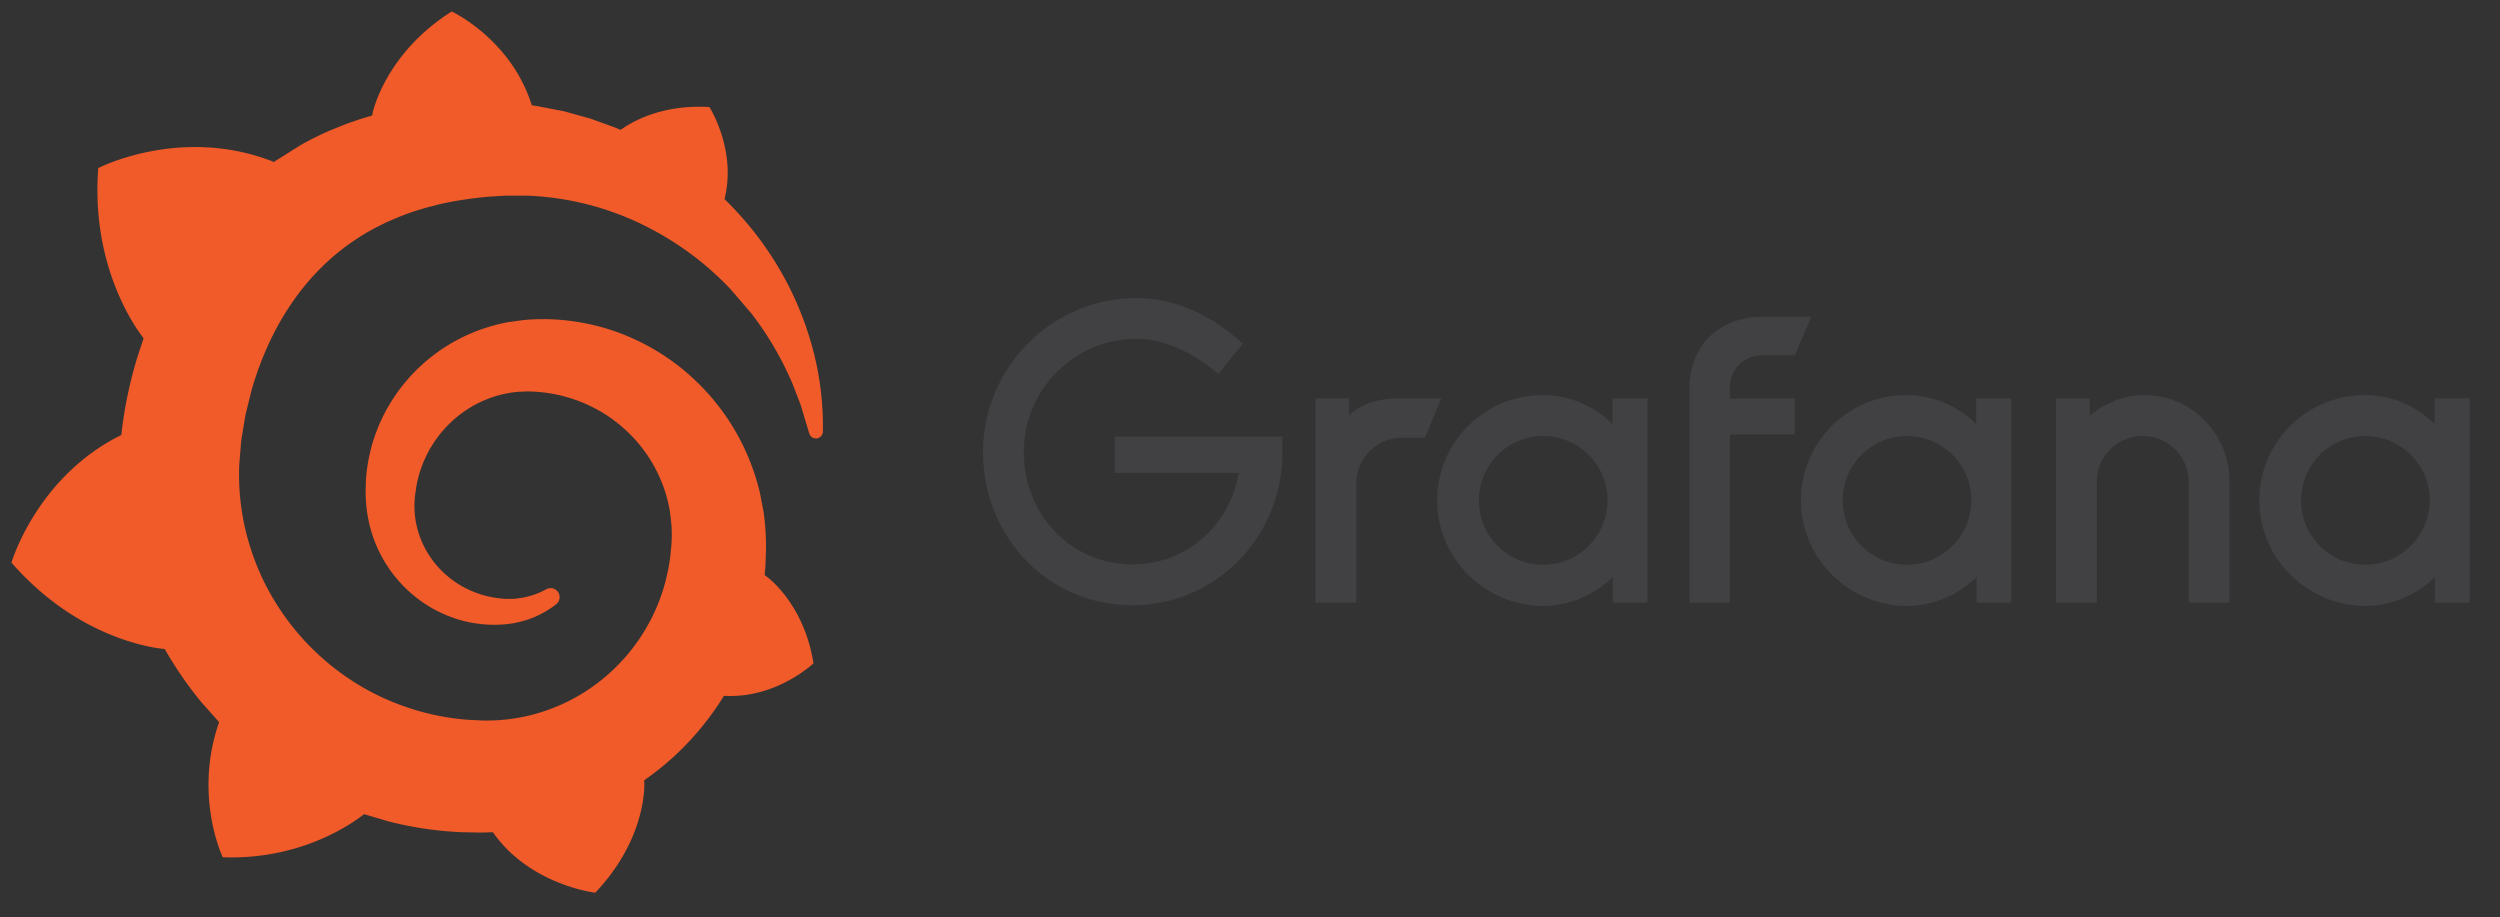 <svg xmlns="http://www.w3.org/2000/svg" xmlns:xlink="http://www.w3.org/1999/xlink" viewBox="0 0 109 40" fill="#fff" fill-rule="evenodd" stroke="#000" stroke-linecap="round" stroke-linejoin="round"><rect x="0" y="0" width="109" height="40" fill="#333333" stroke="none"/><use xlink:href="#B" x=".5" y=".5"/><defs><linearGradient y2="31.12%" x2="49.99%" y1="122.49%" x1="49.99%" id="A"><stop offset="0%" stop-color="#fff200"/><stop offset="1%" stop-color="#f15a29"/></linearGradient></defs><symbol id="B" overflow="visible"><g stroke="none" fill-rule="nonzero"><path d="M55.414 19.457c-.14 3.614-2.992 6.43-6.535 6.43-3.74 0-6.519-3.027-6.519-6.678 0-3.686 3.01-6.713 6.678-6.713 1.657 0 3.278.712 4.648 1.994l-1.07 1.317c-1.052-.909-2.315-1.532-3.579-1.532-2.69 0-4.898 2.208-4.898 4.934 0 2.759 2.083 4.898 4.738 4.898 2.387 0 4.258-1.746 4.63-3.99h-5.412v-1.585h7.321v.924zm6.216-.873h-.998c-1.103 0-1.994.893-1.994 1.994v5.2h-1.782v-8.906h1.46v.748c.48-.48 1.246-.748 2.101-.748h1.922zm9.705 7.196h-1.514v-1.123c-1.172 1.144-3.017 1.692-4.888.87-1.386-.61-2.417-1.874-2.693-3.364-.531-2.879 1.685-5.435 4.516-5.435a4.28 4.28 0 0 1 3.045 1.264v-1.123h1.532v8.911zm-1.823-3.814c.421-1.81-.95-3.454-2.736-3.454a2.8 2.8 0 0 0-2.795 2.795c0 1.733 1.524 3.073 3.295 2.772 1.09-.186 1.986-1.034 2.236-2.114m5.412-5.59v.498h2.831v1.567h-2.831v7.339H73.16v-9.35c0-1.96 1.406-3.117 3.17-3.117h2.137l-.712 1.674h-1.422c-.784 0-1.409.623-1.409 1.389m12.27 9.404H85.68v-1.123c-1.172 1.144-3.017 1.692-4.888.87-1.386-.61-2.417-1.874-2.693-3.364-.531-2.879 1.685-5.435 4.516-5.435a4.28 4.28 0 0 1 3.045 1.264v-1.123h1.532v8.911zm-1.82-3.814c.421-1.81-.95-3.454-2.736-3.454a2.8 2.8 0 0 0-2.795 2.795c0 1.733 1.524 3.073 3.295 2.772a2.81 2.81 0 0 0 2.236-2.114m11.334-1.46v5.271h-1.782v-5.271c0-1.105-.909-1.994-1.994-1.994-1.123 0-2.011.891-2.011 1.994v5.271h-1.782v-8.906h1.478v.766c.641-.569 1.496-.909 2.387-.909 2.065.003 3.704 1.695 3.704 3.778m10.473 5.274h-1.514v-1.123c-1.172 1.144-3.017 1.692-4.888.87-1.386-.61-2.417-1.874-2.693-3.364-.531-2.879 1.685-5.435 4.516-5.435a4.28 4.28 0 0 1 3.045 1.264v-1.123h1.532v8.911zm-1.823-3.814c.421-1.81-.95-3.454-2.736-3.454a2.8 2.8 0 0 0-2.795 2.795c0 1.733 1.524 3.073 3.295 2.772a2.81 2.81 0 0 0 2.236-2.114" fill="#414042"/><path d="M15.756 4.386l-.031.15-.48.143-.662.228-.656.266a13.53 13.53 0 0 0-1.29.635l-1.204.756-.1-.046c-3.998-1.528-7.549.311-7.549.311-.324 4.253 1.597 6.934 1.977 7.42l-.264.797c-.295.964-.517 1.954-.654 2.976l-.054.444C1.096 20.289 0 24.029 0 24.029c3.084 3.547 6.679 3.767 6.679 3.767.467.808.995 1.585 1.591 2.309l.783.88c-1.125 3.215.158 5.891.158 5.891 3.433.129 5.688-1.503 6.163-1.879l1.038.309c1.055.272 2.135.432 3.215.478l.808.015h.131l.085-.002.17-.006.168-.008.004.006c1.616 2.307 4.461 2.633 4.461 2.633 2.023-2.133 2.139-4.249 2.139-4.706v-.031l-.002-.064-.006-.098c.424-.297.829-.617 1.213-.961a12.61 12.61 0 0 0 2.104-2.467l.162-.257c2.289.131 3.904-1.418 3.904-1.418-.38-2.386-1.74-3.549-2.023-3.769 0 0-.012-.01-.029-.021l-.027-.019-.05-.033.035-.43.025-.77-.002-.191-.002-.096v-.048l-.002-.066-.008-.16-.012-.216-.015-.206-.019-.199-.023-.199-.027-.197-.149-.779a9.94 9.94 0 0 0-1.171-2.882 9.92 9.92 0 0 0-1.933-2.309c-.743-.656-1.576-1.182-2.45-1.576a9.52 9.52 0 0 0-2.706-.762 9.55 9.55 0 0 0-1.364-.077l-.168.004-.042.002-.058.002-.069.004-.168.012-.185.015-.689.096a7.66 7.66 0 0 0-2.517.949c-.754.451-1.41 1.016-1.944 1.657a7.52 7.52 0 0 0-1.233 2.079 7.37 7.37 0 0 0-.49 2.224l-.012.548.004.135.006.147.021.262a5.91 5.91 0 0 0 .204 1.074c.199.689.519 1.312.912 1.84s.864.968 1.364 1.31a5.58 5.58 0 0 0 1.562.743 5.43 5.43 0 0 0 1.553.222l.185-.004.098-.004.098-.006.158-.015c.012 0 .029-.004.044-.006l.048-.006.096-.013c.066-.008.122-.021.179-.031l.174-.039c.114-.025.224-.06.334-.093.216-.071.419-.158.608-.255a4.37 4.37 0 0 0 .525-.32l.135-.102c.174-.135.201-.39.062-.559-.122-.149-.33-.187-.496-.095l-.125.066a3.69 3.69 0 0 1-.455.187c-.16.05-.326.093-.5.123l-.262.033c-.044.006-.089.008-.135.008l-.133.004c-.042 0-.085-.002-.129-.002l-.162-.008s-.027 0-.006-.002l-.017-.002-.11-.012-.145-.019a4.23 4.23 0 0 1-1.159-.339 4.17 4.17 0 0 1-1.07-.702c-.328-.293-.613-.648-.837-1.049a3.94 3.94 0 0 1-.453-1.312 3.98 3.98 0 0 1-.046-.71l.01-.195.004-.035.004-.048.01-.096.056-.382a5.08 5.08 0 0 1 1.476-2.762 5.12 5.12 0 0 1 .635-.517 4.95 4.95 0 0 1 .717-.409 5.03 5.03 0 0 1 .781-.284 4.91 4.91 0 0 1 .824-.145l.42-.017.095.002.114.004.071.002c.029 0 0 0 .014.002l.143.01c.303.025.606.068.903.135a6.44 6.44 0 0 1 1.715.65c1.08.598 2 1.533 2.565 2.662a6.08 6.08 0 0 1 .583 1.792l.056.473.01.12.006.12.004.12.002.112v.102l-.002.116-.014.28-.05.517-.081.509-.114.502a7.95 7.95 0 0 1-.316.98 8.24 8.24 0 0 1-.997 1.809c-.816 1.121-1.929 2.037-3.194 2.612-.633.285-1.3.496-1.987.609a7.81 7.81 0 0 1-1.038.104l-.064.002h-.056l-.112.002h-.257c.048 0-.008 0-.006-.002l-.035-.002-.557-.027c-.743-.056-1.477-.187-2.189-.395s-1.402-.482-2.056-.829a10.86 10.86 0 0 1-3.387-2.808 10.89 10.89 0 0 1-1.192-1.842c-.332-.65-.592-1.331-.785-2.027s-.311-1.41-.357-2.128l-.01-.168v-.029l-.006-.177-.002-.029v-.123l-.002-.168v-.11l.006-.262.089-1.084.181-1.096.264-1.076c.203-.708.455-1.394.754-2.043.6-1.298 1.387-2.442 2.332-3.364a9.76 9.76 0 0 1 .735-.654 9.89 9.89 0 0 1 .791-.571 9.32 9.32 0 0 1 .837-.492l.436-.216.222-.098.224-.094a11.05 11.05 0 0 1 .916-.334l.233-.071.235-.066.475-.122.239-.052.241-.05.241-.044.122-.021.121-.019.243-.037.274-.037.272-.033.343-.035.068-.004.276-.017.137-.01s.05-.002.006-.002l.029-.002.058-.002.235-.012h.93a12.87 12.87 0 0 1 1.805.201c1.175.218 2.28.596 3.279 1.09s1.898 1.092 2.677 1.746l.145.123.141.125.276.253.266.257.255.26.912 1.061c.554.712.995 1.429 1.348 2.108l.066.127.062.127.12.249.114.245.104.239.349.907.372 1.238c.037.145.174.241.322.228.154-.013.272-.141.276-.295.008-.388-.002-.845-.046-1.366-.058-.644-.168-1.391-.386-2.21s-.532-1.717-.995-2.648-1.07-1.898-1.857-2.833c-.307-.367-.642-.729-1.005-1.082.54-2.149-.658-4.012-.658-4.012-2.068-.129-3.383.642-3.871.995l-.247-.104-1.086-.393-1.14-.316-1.188-.229-.212-.031C21.786 1.206 19.195 0 19.195 0c-2.889 1.823-3.439 4.386-3.439 4.386" fill="url(#A)"/></g></symbol></svg>